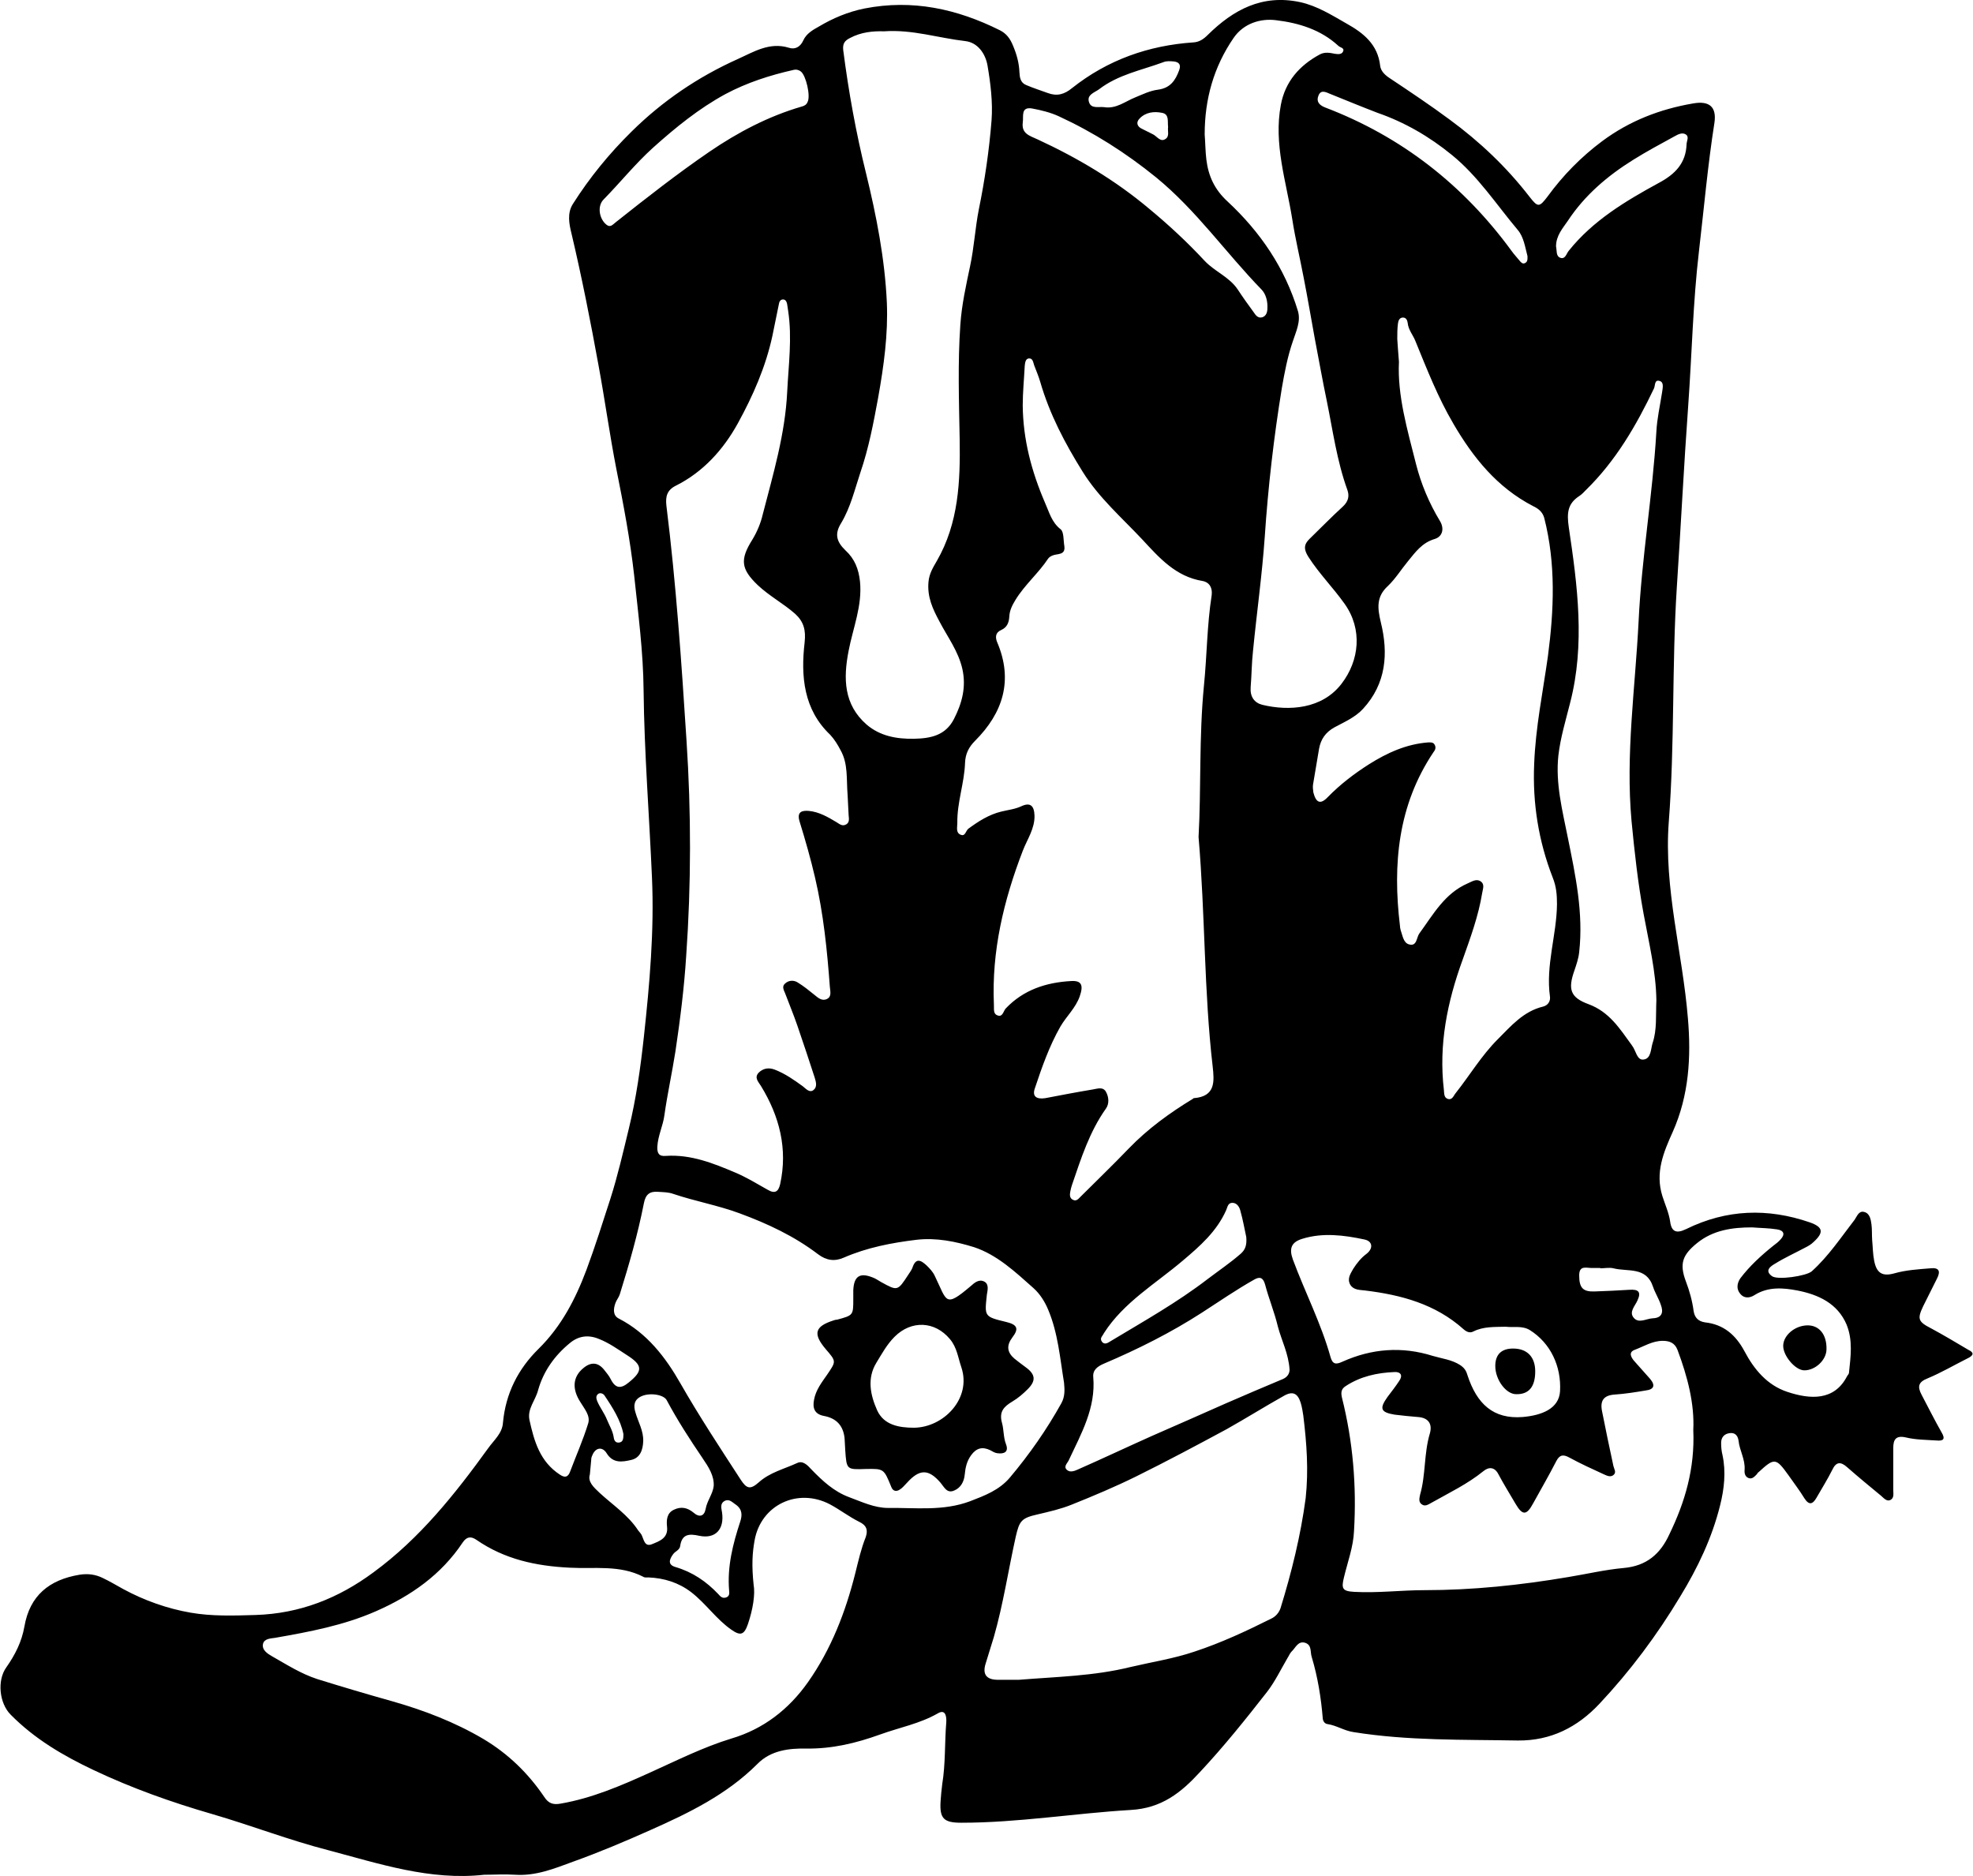 <?xml version="1.0" encoding="UTF-8"?>
<!DOCTYPE svg PUBLIC "-//W3C//DTD SVG 1.0//EN" "http://www.w3.org/TR/2001/REC-SVG-20010904/DTD/svg10.dtd">
<!-- Creator: CorelDRAW -->
<svg xmlns="http://www.w3.org/2000/svg" xml:space="preserve" width="1.667in" height="1.585in" version="1.0" shape-rendering="geometricPrecision" text-rendering="geometricPrecision" image-rendering="optimizeQuality" fill-rule="evenodd" clip-rule="evenodd"
viewBox="0 0 1666.67 1585.43"
 xmlns:xlink="http://www.w3.org/1999/xlink"
 xmlns:xodm="http://www.corel.com/coreldraw/odm/2003">
 <g id="Layer_x0020_1">
  <path id="It_x0027_s_x0020_My_x0020_Last_x0020_Ride.svg_x0020__x0028_24_x0029__x0020__x0028_1_x0029_" fill="black" fill-rule="nonzero" d="M725.59 1286.01c-8.51,-4.26 -16.17,-10.21 -24.68,-14.75 -27.22,-14.18 -58.14,0.57 -63.53,30.35 -1.99,10.78 -2.56,21.56 -0.85,37.72 1.42,7.94 -0.57,20.7 -4.82,33.18 -3.12,9.07 -6.24,10.21 -13.9,4.82 -12.76,-8.8 -21.56,-22.12 -34.03,-31.76 -10.78,-8.23 -22.97,-11.91 -36.02,-12.48 -1.7,0 -3.41,0.28 -4.54,-0.57 -19.85,-10.21 -41.41,-6.52 -62.11,-7.66 -28.65,-1.41 -55.02,-7.09 -78.85,-23.54 -4.54,-3.12 -8.22,-2.83 -11.63,2.27 -18.15,27.23 -43.67,45.09 -73.45,58.14 -27.23,11.91 -55.87,17.3 -85.09,22.41 -3.69,0.57 -9.07,0.57 -10.21,5.11 -1.13,5.39 4.25,8.5 7.66,10.49 12.48,7.09 24.39,14.75 38.29,19.28 20.99,6.52 41.98,12.76 63.25,18.72 26.94,7.66 52.75,17.58 76.86,31.76 20.99,12.48 38,28.93 51.62,49.07 3.69,5.67 7.66,6.81 13.9,5.67 26.37,-4.54 50.77,-15.03 75.16,-26.09 22.69,-10.21 45.09,-21.56 69.2,-28.93 26.94,-7.94 48.5,-24.67 64.67,-47.65 19.57,-27.8 31.76,-59.28 39.99,-92.18 2.56,-10.21 4.82,-20.42 8.79,-30.35 1.99,-5.96 0.85,-9.93 -5.67,-13.04zm555.32 -107.78c10.78,0.28 16.17,-6.24 16.17,-19.29 0,-12.2 -6.81,-19.28 -18.72,-19.28 -9.93,0 -15.03,5.1 -15.03,14.75 0,11.63 9.07,23.82 17.59,23.82zm279.36 -58.71c-7.66,-18.15 -24.11,-25.52 -41.69,-28.93 -11.91,-2.27 -24.68,-3.4 -36.3,3.97 -3.97,2.55 -8.79,2.83 -11.91,-1.14 -3.4,-3.97 -2.83,-8.79 0,-13.04 7.94,-10.5 17.59,-19.29 27.8,-27.51 2.27,-1.7 4.54,-3.41 6.24,-5.39 4.25,-4.54 2.55,-7.66 -2.84,-8.51 -7.09,-1.13 -14.18,-1.13 -21.27,-1.7 -16.74,0 -32.9,2.27 -46.52,13.33 -12.2,9.93 -15.03,17.3 -9.36,32.33 3.12,8.22 5.39,16.45 6.52,24.96 0.85,5.67 3.97,8.79 9.64,9.65 15.6,1.7 25.81,10.49 33.19,24.11 8.22,15.6 19.28,28.93 36.3,34.6 19.57,6.52 39.71,7.66 50.48,-13.05 0.57,-1.13 1.7,-1.98 1.7,-3.12 1.42,-13.61 3.4,-27.23 -1.99,-40.56zm-129.61 89.06c1.13,-22.12 -4.82,-45.09 -13.33,-67.78 -2.27,-5.96 -6.81,-7.66 -12.48,-7.66 -8.79,0 -16.17,4.82 -23.82,7.66 -5.11,1.98 -3.12,5.95 -0.57,9.07 4.54,5.11 9.07,10.21 13.61,15.31 4.82,5.67 3.4,9.08 -3.69,9.93 -8.51,1.42 -17.3,2.84 -25.81,3.41 -9.65,0.57 -12.76,5.11 -11.06,13.9 3.12,15.6 6.24,30.91 9.65,46.51 0.57,2.55 2.83,5.39 0,7.66 -2.56,1.98 -5.39,0.57 -7.94,-0.57 -9.93,-4.54 -19.85,-9.07 -29.21,-14.18 -5.11,-2.83 -8.22,-2.55 -11.06,2.84 -6.24,12.19 -13.04,23.82 -19.57,35.73 -5.67,10.5 -9.08,10.5 -15.03,0.29 -4.82,-8.23 -9.93,-16.45 -14.46,-24.96 -3.12,-5.96 -7.94,-6.24 -12.48,-2.56 -13.61,11.06 -29.21,18.44 -44.24,26.94 -2.55,1.42 -5.11,3.12 -7.66,1.42 -3.4,-1.99 -2.27,-5.67 -1.7,-8.51 4.82,-16.73 3.12,-34.6 8.22,-51.62 2.27,-7.94 -1.13,-13.33 -10.21,-13.89 -6.52,-0.57 -13.04,-1.14 -19.57,-1.99 -11.91,-1.98 -13.05,-5.11 -5.96,-15.03 3.4,-4.54 6.81,-8.79 9.93,-13.61 3.12,-4.54 1.13,-7.66 -3.97,-7.37 -14.75,0.57 -28.93,3.69 -41.41,11.91 -3.97,2.55 -3.97,5.67 -3.12,9.64 9.36,37.15 12.48,74.87 10.21,112.88 -0.57,13.33 -5.39,26.09 -8.51,39.14 -2.27,9.36 -1.42,11.63 8.51,12.19 19.85,1.14 39.71,-1.42 59.56,-1.42 40.84,0 81.11,-4.25 121.39,-11.06 15.6,-2.55 31.2,-6.24 46.8,-7.66 19.57,-1.7 31.2,-11.91 38.85,-28.65 13.05,-26.94 21.56,-55.31 20.14,-87.92zm-296.38 -57.86c24.67,-11.06 50.2,-13.05 76.29,-4.82 7.66,2.27 15.88,3.12 22.97,7.66 3.41,2.27 5.11,4.54 6.24,8.51 7.94,24.39 21.84,37.44 46.8,35.45 16.17,-1.42 30.63,-7.09 31.48,-21.84 1.13,-20.99 -7.94,-40.56 -25.53,-51.62 -6.52,-3.97 -13.9,-1.98 -20.42,-2.83 -9.65,0.28 -18.72,-0.28 -27.23,3.97 -3.12,1.7 -5.96,0.28 -8.51,-1.98 -23.82,-21.27 -52.75,-28.93 -83.1,-32.62 -4.54,-0.57 -9.64,-0.28 -12.48,-4.82 -2.84,-5.1 0,-9.07 2.55,-13.61 3.12,-4.82 6.52,-9.08 11.06,-12.48 5.95,-4.54 5.39,-10.78 -1.7,-12.2 -17.3,-3.69 -35.17,-5.95 -52.47,-0.57 -9.36,2.84 -11.34,8.22 -7.94,17.58 10.21,27.51 23.82,53.89 31.76,82.25 1.7,5.96 4.26,6.81 10.21,3.97zm-33.19 45.66c-0.57,-3.69 -1.13,-7.37 -2.27,-11.06 -2.55,-7.94 -6.81,-9.93 -14.18,-5.67 -16.17,9.07 -32.05,19 -48.21,28.08 -25.24,13.61 -50.77,27.23 -76.58,39.99 -17.87,8.8 -36.02,16.45 -54.45,23.83 -9.07,3.69 -19,5.95 -28.65,8.22 -13.9,3.12 -15.6,5.39 -18.72,19 -6.24,28.08 -10.5,56.72 -18.44,84.52 -2.27,7.66 -4.82,15.31 -7.09,22.97 -2.55,8.51 0.57,13.05 9.64,13.33 3.12,0 6.24,0 9.36,0l9.36 0c31.48,-2.55 63.24,-3.12 94.16,-10.78 18.15,-4.26 36.59,-7.09 54.17,-13.05 22.41,-7.37 43.68,-17.3 64.67,-27.79 3.69,-1.7 6.52,-4.82 7.94,-8.8 9.36,-30.34 17.02,-61.26 21.27,-93.02 2.55,-23.82 0.85,-46.51 -1.99,-69.77zm-281.63 72.32c12.48,-4.82 24.68,-9.36 33.75,-20.14 16.45,-19.57 30.91,-40.27 43.39,-62.68 3.12,-5.67 2.83,-11.34 2.27,-17.3 -3.4,-20.7 -5.1,-41.98 -13.33,-61.55 -2.83,-6.81 -6.81,-13.33 -12.48,-18.43 -15.31,-13.61 -30.63,-28.08 -50.2,-34.6 -15.6,-4.82 -32.05,-8.22 -48.78,-6.24 -20.99,2.55 -41.69,6.52 -61.26,15.03 -7.66,3.41 -14.75,2.55 -21.84,-2.83 -20.14,-15.31 -42.54,-25.81 -66.37,-34.6 -18.43,-6.81 -37.72,-10.21 -56.15,-16.45 -3.97,-1.42 -8.51,-1.42 -12.76,-1.7 -7.09,-0.57 -10.5,2.27 -11.91,9.64 -5.11,26.09 -12.48,51.62 -20.42,77.15 -0.85,2.55 -2.84,4.82 -3.69,7.37 -1.7,4.82 -2.27,10.5 3.12,13.05 23.54,12.2 39.14,32.33 51.9,54.74 15.88,27.79 33.47,54.45 50.77,81.11 5.11,7.94 8.23,8.79 15.31,2.55 9.36,-8.51 21.56,-11.35 32.61,-16.45 4.82,-2.27 8.8,1.98 11.91,5.39 9.36,9.64 19,18.72 32.05,23.54 10.78,3.97 21.27,9.07 32.9,9.07 23.26,-0.28 46.51,2.83 69.2,-5.67zm-315.09 -84.52c2.27,5.39 5.96,9.93 8.22,15.6 1.98,4.82 4.82,9.36 5.67,14.75 0.28,2.55 1.42,5.11 4.82,4.54 3.12,-0.57 3.41,-3.12 3.41,-7.09 -2.27,-11.63 -9.07,-22.41 -16.17,-32.9 -1.13,-1.42 -3.41,-2.27 -5.11,-1.13 -2.27,1.7 -1.7,3.97 -0.85,6.24zm89.06 48.21c-10.78,-15.88 -21.27,-32.05 -30.35,-49.07 -2.56,-4.82 -14.18,-6.52 -21.27,-3.4 -6.24,2.84 -7.09,7.66 -5.11,13.9 2.27,7.94 6.81,15.31 6.52,24.11 -0.28,7.37 -2.55,14.18 -10.21,15.88 -7.37,1.7 -15.31,3.12 -20.7,-5.67 -3.69,-5.96 -9.64,-4.82 -12.2,1.98 -0.57,1.13 -0.85,2.27 -0.85,3.69 -0.28,3.41 -0.57,6.81 -1.13,12.2 -1.98,6.24 3.12,10.78 8.22,15.6 11.06,10.21 24.11,18.72 32.62,31.77 0.85,1.13 1.98,2.26 2.83,3.69 1.98,3.97 2.55,10.49 8.79,7.94 6.24,-2.55 13.9,-5.11 12.76,-14.75 -0.57,-5.67 -0.28,-11.63 5.96,-14.46 5.96,-2.83 11.34,-1.7 16.45,2.55 4.82,4.26 9.07,3.12 10.21,-3.12 1.14,-6.81 5.96,-12.48 6.81,-19.29 0.57,-8.79 -4.54,-16.45 -9.36,-23.54zm-2.84 65.52c-8.79,-1.98 -14.74,-1.42 -16.16,8.79 -0.57,3.41 -4.26,4.26 -5.96,6.81 -3.12,4.26 -4.82,8.79 1.98,10.78 14.46,4.25 26.09,12.19 36.3,22.97 1.7,1.98 3.4,3.69 6.24,2.83 3.12,-0.85 3.12,-3.4 2.83,-5.96 -1.7,-20.13 3.12,-39.14 9.36,-58.14 1.7,-5.11 1.98,-10.21 -3.4,-14.19 -3.12,-1.98 -5.67,-5.39 -9.65,-3.4 -4.25,2.27 -2.83,6.24 -2.27,9.93 1.98,14.19 -5.67,22.41 -19.29,19.57zm-143.51 -97.85c3.97,17.87 8.79,35.17 25.81,46.23 4.25,2.84 6.81,1.98 8.51,-2.55 5.11,-13.61 11.06,-26.94 15.31,-40.84 1.98,-6.52 -3.12,-12.19 -6.52,-17.87 -7.37,-11.35 -6.52,-21.56 2.55,-28.93 6.52,-5.39 12.48,-4.82 17.59,1.7 1.98,2.55 3.97,4.82 5.39,7.66 3.97,7.94 8.51,8.51 15.32,2.83 11.91,-9.64 11.91,-14.46 -1.42,-22.97 -7.94,-5.1 -15.31,-10.49 -24.11,-13.89 -9.07,-3.69 -17.3,-2.27 -24.39,3.69 -12.76,10.5 -22.12,23.54 -26.66,39.43 -2.27,9.07 -9.36,15.88 -7.37,25.52zm152.02 -1071.78c24.11,-16.45 49.91,-30.06 78.28,-38.29 2.27,-0.57 3.97,-1.7 4.82,-3.98 2.55,-5.11 -1.42,-22.12 -5.67,-25.52 -1.7,-1.41 -3.97,-1.98 -6.24,-1.41 -20.13,4.53 -39.42,10.76 -57.57,20.42 -22.41,12.19 -41.98,28.07 -61.26,45.37 -15.03,13.61 -27.51,29.21 -41.69,43.67 -5.67,5.67 -3.69,16.45 2.27,21.27 3.41,2.84 5.39,0 7.94,-1.98 26.09,-20.7 52.19,-41.13 79.13,-59.56zm80.54 414.36c1.14,-10.21 -0.85,-17.3 -7.94,-23.82 -9.93,-8.79 -21.83,-15.03 -31.76,-24.39 -14.18,-13.62 -15.03,-21.56 -4.54,-38.29 3.97,-6.52 7.09,-13.9 8.8,-21.27 8.79,-34.03 19,-68.07 20.7,-103.8 1.13,-22.69 4.25,-45.38 0.85,-68.07 -0.28,-1.98 -0.57,-3.69 -0.85,-5.67 -0.28,-1.98 -1.13,-3.97 -3.12,-4.25 -2.83,-0.28 -3.69,2.27 -3.97,4.25 -1.7,8.8 -3.69,17.59 -5.39,26.38 -5.67,26.38 -16.45,50.76 -29.21,74.02 -12.2,22.12 -29.21,41.13 -52.47,52.75 -7.37,3.69 -8.79,9.07 -7.94,16.73 8.22,66.08 12.76,132.45 17.02,198.81 3.97,60.41 3.97,121.39 -0.28,181.8 -1.7,26.94 -5.1,53.89 -9.07,80.55 -2.83,18.15 -6.81,36.02 -9.36,54.17 -1.13,8.79 -5.39,17.02 -5.95,26.38 -0.28,5.39 1.13,8.51 7.09,7.94 21.27,-1.42 40.27,6.24 58.99,14.18 9.36,3.97 18.15,9.36 27.22,14.46 6.24,3.69 9.08,1.42 10.5,-4.82 6.52,-29.78 -0.57,-57.29 -16.17,-82.81 -2.27,-3.69 -5.95,-7.09 -1.98,-11.35 3.69,-3.69 8.51,-4.54 13.61,-2.55 8.79,3.4 16.45,8.79 23.82,14.18 2.27,1.7 5.39,5.67 8.79,3.12 3.41,-2.55 2.27,-6.81 1.14,-10.49 -4.82,-14.75 -9.65,-29.5 -14.75,-44.24 -3.12,-9.07 -6.8,-17.87 -10.21,-26.94 -1.13,-2.83 -3.12,-5.96 0,-8.51 3.12,-2.83 7.38,-2.83 10.5,-0.85 5.11,3.12 9.64,6.81 14.18,10.49 3.12,2.56 6.53,5.67 10.78,3.41 3.97,-1.98 2.56,-6.52 2.27,-10.21 -2.27,-30.91 -5.39,-61.83 -12.48,-92.17 -3.69,-15.88 -8.22,-31.76 -13.05,-47.37 -2.55,-8.22 1.7,-9.64 7.94,-9.07 8.51,0.85 15.88,5.11 22.97,9.36 2.84,1.7 5.11,3.97 8.51,1.98 2.84,-1.7 2.27,-4.82 1.99,-7.66 -0.29,-6.24 -0.57,-12.48 -0.85,-16.73 -1.14,-14.18 0.56,-26.66 -5.96,-38.29 -2.56,-4.82 -5.11,-9.07 -8.79,-13.04 -22.41,-21.27 -24.96,-49.35 -21.56,-78.28zm34.6 -77.43c7.66,7.09 11.06,15.6 12.2,26.38 1.98,20.42 -5.96,39.14 -9.64,58.43 -4.54,23.26 -4.26,45.38 15.31,62.4 11.34,9.64 25.24,12.19 39.99,11.91 14.18,-0.28 26.66,-2.83 33.75,-16.73 6.8,-13.33 10.49,-26.94 7.09,-42.26 -3.4,-15.03 -12.48,-26.94 -19.28,-39.99 -5.67,-10.5 -10.5,-20.7 -9.36,-33.47 0.57,-7.09 3.97,-12.48 7.09,-17.87 18.43,-32.05 19.85,-67.22 19.28,-102.67 -0.57,-32.33 -1.7,-64.67 0.57,-97 1.13,-16.74 4.82,-33.19 8.22,-49.35 3.41,-15.88 4.26,-32.05 7.37,-47.93 5.11,-24.96 8.8,-50.2 10.78,-75.44 1.13,-15.31 -0.85,-31.2 -3.41,-46.23 -1.7,-9.91 -8.22,-19.57 -19,-20.7 -22.41,-2.55 -44.53,-9.93 -68.35,-8.23 -9.36,-0.28 -19.29,0.57 -28.93,5.68 -4.54,2.28 -6.24,4.83 -5.67,10.21 4.54,35.16 10.78,69.77 19.28,104.09 8.8,36.02 15.89,72.32 17.59,109.19 1.13,26.94 -2.55,53.61 -7.37,80.55 -3.97,21.56 -7.94,42.54 -15.03,63.25 -4.82,14.46 -8.22,29.21 -16.17,42.54 -5.67,9.07 -4.26,15.6 3.69,23.25zm128.19 77.71c13.61,32.05 4.82,59.56 -18.72,83.1 -5.39,5.39 -8.22,11.06 -8.51,18.72 -0.57,17.02 -6.81,33.46 -6.52,50.77 0,3.69 -1.42,8.22 2.83,9.93 3.97,1.7 4.26,-3.41 6.52,-5.11 8.51,-6.24 17.3,-11.91 27.8,-14.46 5.67,-1.42 11.63,-1.98 17.02,-4.54 7.37,-3.41 10.78,-0.57 11.06,7.94 0.28,11.06 -6.24,20.14 -9.93,29.78 -16.17,41.98 -26.37,84.8 -24.39,129.9 0.28,3.4 -0.85,7.65 2.83,9.07 4.54,1.99 5.11,-3.4 7.09,-5.67 15.03,-15.88 34.31,-22.12 55.3,-23.26 9.07,-0.57 10.49,3.69 7.37,12.76 -3.41,9.93 -11.35,17.02 -16.45,25.81 -9.36,16.45 -15.6,34.32 -21.56,52.19 -2.27,6.52 1.13,9.36 8.79,8.22 13.33,-2.55 26.66,-5.11 40.27,-7.37 3.69,-0.57 8.51,-2.55 11.06,1.98 2.55,4.54 2.83,10.21 0,14.18 -13.9,19.57 -20.99,41.98 -28.65,64.38 -0.57,1.7 -1.13,3.69 -1.42,5.39 -0.57,2.83 -0.85,5.95 2.27,7.37 2.84,1.42 4.54,-0.85 6.24,-2.56 13.61,-13.61 27.51,-26.94 40.84,-40.84 16.17,-16.74 34.6,-30.06 54.17,-41.98 0.28,-0.28 0.57,-0.57 0.85,-0.57 18.43,-1.42 17.3,-14.18 15.88,-26.94 -7.37,-63.53 -6.24,-127.34 -11.91,-193.71 2.27,-40.84 0.29,-84.23 4.54,-127.91 2.56,-25.24 2.56,-51.05 6.52,-76.29 0.85,-6.24 -1.7,-11.06 -7.66,-12.2 -22.69,-3.69 -36.59,-19.57 -51.05,-35.17 -17.3,-18.43 -36.59,-35.17 -50.2,-57 -15.03,-24.11 -28.07,-48.78 -36.02,-76.3 -1.42,-4.82 -3.4,-9.36 -5.1,-13.9 -0.85,-2.55 -1.13,-6.24 -4.82,-5.67 -2.55,0.56 -2.83,3.69 -3.12,6.24 -0.56,11.06 -1.7,22.41 -1.7,33.46 0.28,28.65 7.38,55.59 18.72,81.96 3.69,8.22 5.67,16.73 13.33,22.69 2.83,2.27 2.27,9.36 3.12,14.18 1.13,7.94 -5.96,6.24 -9.93,7.94 -1.42,0.57 -2.83,1.42 -3.69,2.55 -8.22,12.48 -19.85,22.13 -27.79,35.17 -2.56,4.26 -4.82,8.51 -5.11,13.9 -0.28,4.82 -1.7,9.07 -6.81,11.35 -5.11,2.27 -5.11,6.24 -3.41,10.49zm34.04 -425.14c33.75,15.6 65.8,34.6 94.44,58.71 16.45,13.61 32.33,28.36 46.8,43.96 8.51,9.08 20.99,13.61 28.08,24.39 4.25,6.52 8.79,12.76 13.33,19 1.7,2.56 3.69,5.39 7.37,4.26 3.4,-1.13 4.25,-4.54 4.25,-7.66 0.28,-5.67 -1.13,-11.63 -4.82,-15.6 -30.35,-31.2 -55.31,-67.22 -89.34,-95.01 -25.53,-20.7 -52.75,-38 -82.25,-51.61 -6.81,-3.13 -14.75,-5.11 -22.41,-6.53 -9.93,-1.7 -7.09,6.81 -7.94,11.91 -1.13,9.36 5.67,11.06 12.48,14.18zm110.33 -10.5c-0.57,-4.82 1.13,-10.77 -5.1,-11.92 -6.81,-1.4 -13.9,-0.55 -19,4.83 -3.12,3.12 -2.27,6.81 2.27,8.79 3.12,1.42 5.96,3.12 9.07,4.54 3.41,1.7 6.24,6.81 10.5,3.97 3.69,-2.27 1.7,-6.8 2.27,-10.21zm-66.93 -21.28c1.7,6.25 8.22,3.98 12.76,4.55 10.21,1.7 17.87,-4.83 26.37,-8.23 6.24,-2.55 12.48,-5.68 19.29,-6.53 10.49,-1.4 14.75,-7.93 17.87,-16.44 1.7,-4.53 0,-6.81 -4.25,-7.38 -3.12,-0.28 -6.52,-0.55 -9.07,0.57 -18.44,6.81 -38.29,10.49 -54.46,22.97 -3.97,2.83 -10.21,4.53 -8.51,10.49zm11.06 1047.96c2.27,2.83 5.1,0.85 7.37,-0.57 27.79,-16.74 56.15,-32.61 81.96,-52.47 9.36,-7.09 19,-13.61 27.8,-21.27 3.97,-3.41 5.39,-7.37 4.82,-14.18 -1.42,-6.52 -2.84,-14.75 -5.11,-22.69 -0.85,-3.12 -3.12,-6.52 -7.09,-6.24 -3.4,0.28 -3.69,3.69 -4.82,6.24 -7.94,17.87 -22.12,30.35 -36.59,42.54 -22.98,19.57 -49.92,35.17 -66.65,61.26 -1.14,2.55 -3.97,4.25 -1.7,7.37zm-28.08 100.11c-1.13,2.56 -4.82,5.39 -1.42,8.23 2.56,2.27 6.24,0.85 8.8,-0.28 21.27,-9.36 42.26,-19.29 63.24,-28.65 20.7,-9.07 41.41,-18.15 61.83,-27.23 16.17,-7.09 32.33,-13.9 48.5,-20.7 3.97,-1.7 5.67,-4.82 5.67,-7.94 -0.85,-13.61 -6.81,-24.67 -9.93,-36.59 -2.83,-11.91 -7.66,-23.54 -10.78,-35.45 -1.7,-5.95 -4.54,-6.81 -9.36,-3.97 -15.03,8.51 -29.49,18.43 -43.96,27.8 -26.37,17.02 -54.17,30.91 -82.81,43.11 -5.39,2.27 -9.65,5.39 -9.07,11.35 2.27,26.09 -10.21,47.93 -20.71,70.33zm114.87 -1120.56c0.57,7.09 0.57,14.18 1.42,21.27 1.7,13.9 6.81,25.24 17.87,35.45 27.51,25.52 48.5,56.15 59.56,92.74 2.55,8.79 -1.7,17.3 -4.26,25.24 -4.54,13.05 -7.09,26.66 -9.36,39.71 -6.81,41.69 -11.63,83.67 -14.46,125.93 -2.27,32.33 -6.81,64.38 -9.93,96.43 -1.14,10.21 -1.14,20.42 -1.98,30.63 -0.57,7.94 3.12,13.05 9.93,14.75 22.41,5.39 50.48,3.69 66.93,-17.87 15.03,-19.57 17.87,-45.95 2.55,-67.5 -9.64,-13.61 -21.56,-25.53 -30.63,-39.71 -3.97,-6.24 -3.97,-10.49 1.13,-15.31 9.36,-9.07 18.44,-18.43 28.08,-27.23 4.54,-4.25 5.67,-8.79 3.69,-14.18 -8.8,-24.39 -12.2,-49.92 -17.3,-74.87 -3.69,-17.59 -6.81,-35.46 -10.21,-53.04 -3.12,-17.02 -5.96,-34.03 -9.36,-51.33 -3.12,-16.45 -7.09,-32.9 -9.64,-49.35 -5.11,-32.05 -15.88,-63.53 -9.64,-96.72 3.69,-19.57 15.6,-33.18 32.9,-42.54 4.26,-2.26 8.51,-1.4 12.76,-0.55 2.27,0.28 5.39,0.85 6.81,-1.7 1.7,-3.4 -2.27,-3.4 -3.97,-5.1 -14.75,-13.61 -33.46,-19.3 -52.47,-21.57 -13.05,-1.7 -27.51,2.56 -36.02,15.04 -16.74,24.4 -24.39,51.63 -24.39,81.4zm106.35 -34.02c-3.97,-1.7 -8.22,-3.98 -10.21,1.4 -1.98,4.83 0.57,7.96 5.67,9.93 64.67,24.67 116.85,65.52 157.69,121.39 1.98,2.84 4.26,5.11 6.52,7.94 1.13,1.42 2.55,3.12 4.54,2.27 2.55,-1.13 2.27,-3.41 2.27,-5.96 -1.98,-7.37 -3.12,-16.17 -8.22,-22.12 -18.15,-21.56 -33.75,-45.66 -55.87,-63.53 -18.72,-15.31 -39.7,-27.51 -62.68,-35.46 -13.33,-5.11 -26.38,-10.49 -39.71,-15.87zm103.8 278.5c-13.04,-22.12 -22.41,-46.23 -32.05,-69.77 -1.98,-5.1 -5.96,-9.36 -6.52,-15.31 -0.28,-1.98 -1.13,-4.54 -3.97,-4.54 -3.12,0 -3.97,2.83 -4.26,5.11 -0.57,4.25 -0.57,8.79 -0.57,13.04 0.28,5.67 0.85,11.06 1.42,19.29 -1.42,28.36 7.09,57.29 14.46,86.5 4.26,16.74 11.06,32.9 20.14,47.93 3.97,6.52 2.27,13.33 -4.54,15.31 -10.5,3.12 -16.17,11.06 -22.41,18.72 -5.67,6.81 -10.49,14.75 -17.02,20.99 -9.93,9.07 -8.79,18.72 -5.96,30.63 6.52,26.37 4.54,51.9 -15.03,73.17 -6.52,7.09 -15.6,11.06 -24.11,15.6 -7.66,4.25 -11.63,10.21 -13.05,18.15 -1.7,10.21 -3.4,20.14 -5.11,30.35 -0.28,1.99 0,4.26 0.29,6.52 2.27,8.79 5.95,10.5 12.19,3.97 10.5,-10.78 22.41,-19.85 34.89,-27.79 15.31,-9.64 31.48,-17.02 49.92,-18.44 2.27,0 4.54,-0.28 5.67,2.27 1.13,2.27 0.28,4.25 -1.13,5.96 -30.06,44.81 -34.6,94.72 -28.36,146.63 0,1.13 0.29,2.56 0.57,3.69 1.7,4.54 2.27,11.06 7.37,12.2 6.52,1.7 5.96,-5.96 8.51,-9.36 11.63,-15.88 21.27,-33.75 40.84,-42.26 3.41,-1.42 6.81,-3.97 10.5,-1.98 4.25,2.56 2.27,6.52 1.7,10.21 -3.12,19.28 -9.93,37.72 -16.45,56.15 -13.05,35.74 -20.42,72.04 -15.88,110.33 0.28,2.84 0,6.24 3.12,7.37 3.97,1.42 5.1,-2.83 6.81,-4.82 11.91,-15.03 21.84,-31.77 35.45,-45.38 11.34,-11.34 21.83,-23.82 38.57,-27.79 4.25,-1.14 6.24,-4.82 5.67,-8.51 -3.69,-26.38 5.67,-51.91 5.95,-78 0,-7.94 -0.57,-15.03 -3.69,-22.69 -11.91,-30.63 -17.02,-62.68 -15.6,-95.58 1.13,-30.91 7.37,-60.98 11.63,-91.33 5.11,-38.85 6.81,-77.99 -3.12,-116.85 -1.42,-5.11 -5.11,-7.94 -9.36,-9.93 -30.63,-15.88 -50.77,-41.12 -67.5,-69.77zm86.79 -149.75c0.85,3.4 -0.28,8.22 3.69,9.64 4.26,1.42 5.1,-3.69 7.09,-5.96 20.42,-25.52 47.93,-41.97 76.01,-57.29 13.9,-7.38 22.97,-16.74 23.54,-32.62 0,-2.83 2.56,-6.52 -0.85,-8.51 -2.83,-1.7 -6.24,0 -8.79,1.42 -11.91,6.52 -24.11,13.05 -35.45,20.14 -21.84,13.61 -41.13,30.06 -55.3,51.62 -4.26,6.24 -9.93,12.48 -9.93,21.56zm87.64 113.73c-4.54,-1.42 -3.69,3.69 -4.82,6.24 -15.03,31.48 -32.33,61.26 -57.57,85.93 -1.7,1.7 -3.41,3.69 -5.67,5.11 -9.93,6.52 -10.5,14.46 -8.79,26.38 7.37,49.35 13.89,98.98 1.13,148.33 -3.69,14.75 -8.22,29.5 -9.93,44.53 -2.55,23.54 3.41,46.51 7.94,69.2 6.52,32.05 13.33,63.81 9.64,97 -0.57,5.39 -2.27,10.21 -3.97,15.31 -5.67,15.89 -3.69,22.97 11.91,28.65 17.58,6.52 26.37,20.7 36.3,34.32 0.28,0.28 0.28,0.57 0.57,0.85 3.12,3.97 3.97,12.2 9.36,11.63 6.81,-0.57 6.24,-9.07 7.94,-14.18 3.69,-11.06 2.56,-22.69 3.12,-36.02 -0.28,-23.82 -6.24,-48.22 -10.78,-72.89 -4.82,-26.09 -7.66,-52.19 -10.21,-78.56 -5.11,-56.44 3.12,-112.31 5.96,-168.47 2.55,-53.89 11.91,-106.93 15.03,-160.53 0.57,-11.06 3.12,-22.12 4.82,-33.18 0.57,-3.97 1.7,-8.51 -1.98,-9.65zm-5.67 765.48c-5.67,-17.3 -21.27,-12.48 -33.46,-15.6 -3.41,-0.85 -7.37,0 -11.06,0l0 -0.28c-2.27,0 -4.25,0 -6.52,0 -4.82,0.28 -11.34,-2.84 -11.34,6.24 0,10.5 3.12,13.9 12.76,13.61 9.93,-0.28 19.85,-0.85 29.78,-1.42 7.66,-0.57 9.93,1.98 6.8,8.79 -1.98,4.82 -7.66,9.93 -3.12,15.03 4.25,4.82 10.49,0.57 15.88,0.28 7.94,-0.28 9.36,-5.1 6.81,-11.63 -1.7,-5.11 -4.82,-9.93 -6.52,-15.03zm-584.53 68.07c-2.84,-8.22 -3.69,-16.73 -9.65,-23.82 -12.76,-15.31 -32.61,-16.17 -46.8,-1.99 -6.52,6.52 -10.78,14.46 -15.31,21.84 -8.22,13.33 -5.11,27.51 0.57,40.28 5.67,12.48 18.43,14.75 31.2,14.75 24.96,-0.28 48.78,-24.68 39.99,-51.05zm30.34 72.61c-1.98,-0.28 -3.97,-1.42 -5.95,-2.56 -6.52,-3.12 -11.63,-1.98 -16.17,4.26 -3.69,5.11 -4.82,10.49 -5.39,16.45 -0.57,5.96 -3.41,11.06 -8.79,13.33 -6.24,2.83 -8.51,-2.84 -11.63,-6.52 -10.21,-11.91 -17.87,-11.63 -28.36,0 -1.98,1.98 -3.69,4.26 -5.96,5.67 -2.83,1.98 -5.95,1.7 -7.37,-2.27 -6.24,-15.32 -6.24,-15.32 -21.56,-15.04 -16.17,0.57 -16.17,0.57 -17.3,-15.88 -0.28,-3.4 -0.28,-6.81 -0.57,-10.21 -1.13,-10.5 -6.81,-16.73 -17.3,-18.72 -7.94,-1.42 -9.93,-6.52 -8.51,-13.61 1.42,-8.23 6.52,-14.75 11.06,-21.27 7.66,-11.35 7.94,-11.06 -1.13,-21.56 -11.06,-13.05 -9.36,-19.29 6.81,-24.39 0.85,-0.29 1.7,-0.57 2.83,-0.57 13.61,-3.69 13.61,-3.69 13.61,-17.58 0,-2.55 0,-5.11 0,-7.37 0.57,-11.63 5.39,-15.03 16.17,-10.78 2.56,0.85 4.82,2.55 7.37,3.97 13.9,7.66 13.9,7.66 22.97,-6.24 1.14,-1.7 2.56,-3.69 3.41,-5.67 2.83,-8.8 7.09,-6.81 12.2,-1.99 2.55,2.56 5.1,5.11 6.8,8.79 10.5,21.56 8.23,27.23 30.35,8.51 3.12,-2.84 7.09,-6.24 11.63,-3.69 3.97,2.27 2.55,7.37 1.98,11.06 -1.98,18.44 -2.27,18.44 16.45,22.98 9.36,2.27 10.78,5.67 5.1,13.04 -5.1,6.81 -4.54,12.48 1.7,17.87 3.12,2.55 6.24,4.82 9.64,7.37 8.22,5.96 8.79,11.34 1.7,18.43 -3.97,3.97 -8.22,7.66 -13.05,10.5 -7.09,4.25 -11.34,8.51 -8.79,17.87 1.7,5.96 1.13,12.2 3.41,18.15 2.55,6.52 -1.42,8.51 -7.38,7.66zm700.81 -87.92c0,9.07 -9.36,17.87 -18.72,17.87 -7.66,0 -18.15,-12.48 -17.87,-20.99 0.28,-8.79 9.93,-16.73 20.14,-17.02 10.21,-0.28 16.73,7.66 16.45,20.14zm119.4 7.66c-11.34,5.67 -22.41,12.2 -34.03,17.02 -7.94,3.12 -8.51,7.09 -5.11,13.61 5.67,10.78 11.06,21.56 17.02,32.05 3.41,5.67 1.42,7.37 -4.26,6.81 -8.79,-0.57 -17.58,-0.57 -25.81,-2.55 -8.51,-1.98 -10.78,1.7 -10.78,8.79 0,11.91 0,23.54 0,35.45 0,3.12 0.85,6.81 -2.27,8.51 -3.12,1.7 -5.67,-1.42 -7.94,-3.4 -9.64,-7.94 -19.28,-15.89 -28.64,-24.11 -5.39,-4.82 -9.36,-5.1 -12.76,2.27 -3.97,7.94 -8.8,15.6 -13.33,23.54 -3.12,5.39 -6.24,6.52 -10.21,0.28 -3.97,-6.52 -8.79,-12.76 -13.33,-19.29 -10.78,-15.03 -11.91,-15.03 -25.53,-2.55 -0.57,0.28 -0.85,0.85 -1.13,1.42 -1.98,1.98 -3.97,4.54 -7.09,3.41 -3.12,-1.14 -3.69,-4.26 -3.4,-7.09 0.57,-8.8 -4.26,-16.17 -5.11,-24.39 -0.57,-4.25 -2.83,-7.09 -7.37,-6.52 -4.82,0.56 -7.37,3.69 -7.37,8.22 0,3.41 0.28,6.81 1.13,10.21 3.12,14.46 1.42,28.93 -1.98,42.54 -6.81,27.51 -19,53.04 -33.75,77.14 -19.57,32.61 -42.26,62.96 -68.35,90.76 -18.43,19.57 -40.84,31.2 -68.92,30.91 -46.23,-0.85 -92.74,0.28 -138.69,-7.09 -7.94,-1.13 -14.46,-5.67 -22.12,-6.8 -2.27,-0.28 -3.69,-2.27 -3.97,-4.54 -1.42,-17.58 -4.25,-35.17 -9.36,-52.19 -1.42,-4.26 0.28,-9.93 -5.39,-11.91 -6.24,-1.98 -8.22,4.26 -11.63,7.37 -1.42,1.42 -2.27,3.69 -3.4,5.39 -5.67,9.64 -10.5,19.85 -17.3,28.65 -18.15,23.26 -36.59,46.23 -56.72,67.78 -15.89,17.3 -32.33,30.63 -58.71,32.05 -47.65,2.84 -95.01,10.78 -142.94,10.78 -14.75,0 -18.44,-3.41 -17.59,-17.87 0.28,-4.82 0.85,-9.93 1.42,-14.74 2.84,-17.3 1.99,-34.89 3.41,-52.19 0.28,-4.25 -0.28,-11.63 -7.09,-7.66 -15.31,8.8 -32.33,11.91 -48.78,17.87 -20.42,7.37 -40.56,12.19 -62.39,11.91 -14.46,-0.28 -30.06,1.42 -41.41,13.05 -25.81,25.81 -57.86,41.41 -90.47,55.87 -21.56,9.64 -43.11,18.72 -65.23,26.66 -16.17,5.96 -31.48,12.2 -49.06,11.06 -8.79,-0.57 -17.3,0 -26.09,0 -45.66,5.1 -88.77,-9.36 -131.6,-20.7 -33.18,-8.51 -65.23,-20.99 -98.41,-30.63 -34.32,-9.93 -67.78,-21.84 -100.11,-37.15 -25.81,-12.2 -49.92,-26.38 -70.06,-46.8 -9.64,-9.64 -11.63,-28.93 -3.69,-39.99 7.37,-10.49 13.04,-21.56 15.31,-34.6 4.54,-26.09 20.98,-39.42 46.51,-43.67 7.09,-1.14 13.61,-0.29 19.85,2.83 5.96,2.83 11.63,6.24 17.3,9.36 17.87,9.65 37.15,16.45 56.72,19.85 17.87,3.12 36.3,2.55 54.74,1.98 37.72,-1.13 70.33,-14.18 99.83,-36.02 39.14,-28.65 68.92,-66.09 97,-104.94 4.82,-6.81 11.91,-12.48 12.48,-21.56 2.27,-24.67 12.76,-45.38 30.06,-62.39 19.29,-19 31.2,-41.98 40.56,-66.94 7.37,-19.85 13.61,-39.7 20.14,-59.84 6.24,-19.57 10.78,-39.43 15.6,-59.28 6.24,-25.52 9.93,-51.9 12.76,-77.99 4.82,-44.53 8.79,-89.06 6.81,-134.15 -2.27,-52.75 -6.52,-105.5 -7.09,-158.54 -0.28,-32.33 -4.54,-64.38 -7.94,-96.72 -3.4,-30.35 -9.07,-60.13 -15.03,-89.91 -5.67,-28.93 -9.64,-58.14 -15.03,-87.35 -6.81,-37.44 -14.18,-74.88 -22.97,-112.03 -1.98,-7.94 -3.69,-17.02 1.13,-24.67 14.18,-22.41 30.91,-42.83 49.63,-61.26 26.09,-25.8 56.15,-46.22 89.62,-61.26 13.33,-5.95 26.94,-14.74 43.39,-9.63 5.1,1.7 9.64,-0.57 12.19,-6.25 2.56,-5.66 7.94,-8.79 13.05,-11.61 11.91,-7.11 24.68,-12.49 38.57,-15.31 40.56,-7.96 78.28,0.28 114.58,18.42 5.67,2.85 8.79,7.38 11.06,13.06 3.12,7.36 5.11,14.74 5.39,22.4 0.28,4.53 0.85,8.79 5.67,10.78 5.96,2.56 12.19,4.53 18.43,6.81 7.66,2.83 13.9,1.13 20.42,-4.26 30.06,-23.83 64.67,-36.04 102.67,-38.59 4.82,-0.28 8.51,-2.83 11.91,-6.24 21.56,-21.27 45.95,-34.6 78,-27.8 14.46,3.13 26.94,11.06 39.42,18.17 14.18,7.93 26.38,17.57 28.36,35.74 0.57,4.53 4.26,7.93 8.22,10.49 17.02,11.34 34.04,22.7 50.48,34.88 25.52,18.72 48.22,40.28 67.5,65.23 7.09,9.07 8.22,9.07 15.31,-0.28 13.05,-17.87 28.36,-33.47 46.23,-46.8 22.98,-17.02 48.5,-26.94 76.58,-31.77 14.18,-2.55 20.14,3.13 18.15,16.45 -5.67,36.02 -8.79,72.04 -13.05,108.34 -5.1,43.39 -5.95,86.79 -9.07,130.18 -3.69,51.05 -6.24,102.39 -9.64,153.72 -4.25,66.08 -1.7,132.44 -6.81,198.53 -4.25,56.15 11.63,110.32 16.17,165.91 2.84,32.9 0.85,65.23 -12.76,95.86 -7.94,17.58 -15.03,34.6 -8.79,54.45 2.27,7.09 5.39,13.9 6.52,21.27 1.13,9.07 5.39,10.5 13.61,6.52 34.04,-16.74 68.92,-17.87 104.37,-5.67 11.35,3.97 12.2,8.51 3.12,16.74 -1.99,1.98 -4.54,3.4 -6.81,4.54 -8.51,4.54 -17.3,8.51 -25.53,13.61 -3.4,1.98 -9.36,5.67 -2.83,10.49 4.54,3.69 29.21,0 33.75,-3.97 14.18,-12.76 24.68,-28.65 36.3,-43.68 1.99,-2.83 3.41,-7.66 7.94,-6.52 4.82,1.13 5.67,6.24 6.24,10.5 0.57,4.25 0.28,8.79 0.57,13.05 0.57,5.95 0.57,11.91 1.7,17.58 1.99,10.5 6.81,13.61 17.02,10.78 9.93,-2.83 20.13,-3.41 30.35,-4.26 7.37,-0.85 9.07,2.27 5.67,8.8 -3.97,7.66 -7.66,15.6 -11.63,23.26 -5.11,10.78 -4.26,13.05 6.81,18.72 10.49,5.67 20.99,11.91 31.48,18.15 4.82,2.27 4.54,4.54 -0.57,7.09z"/>
 </g>
</svg>
